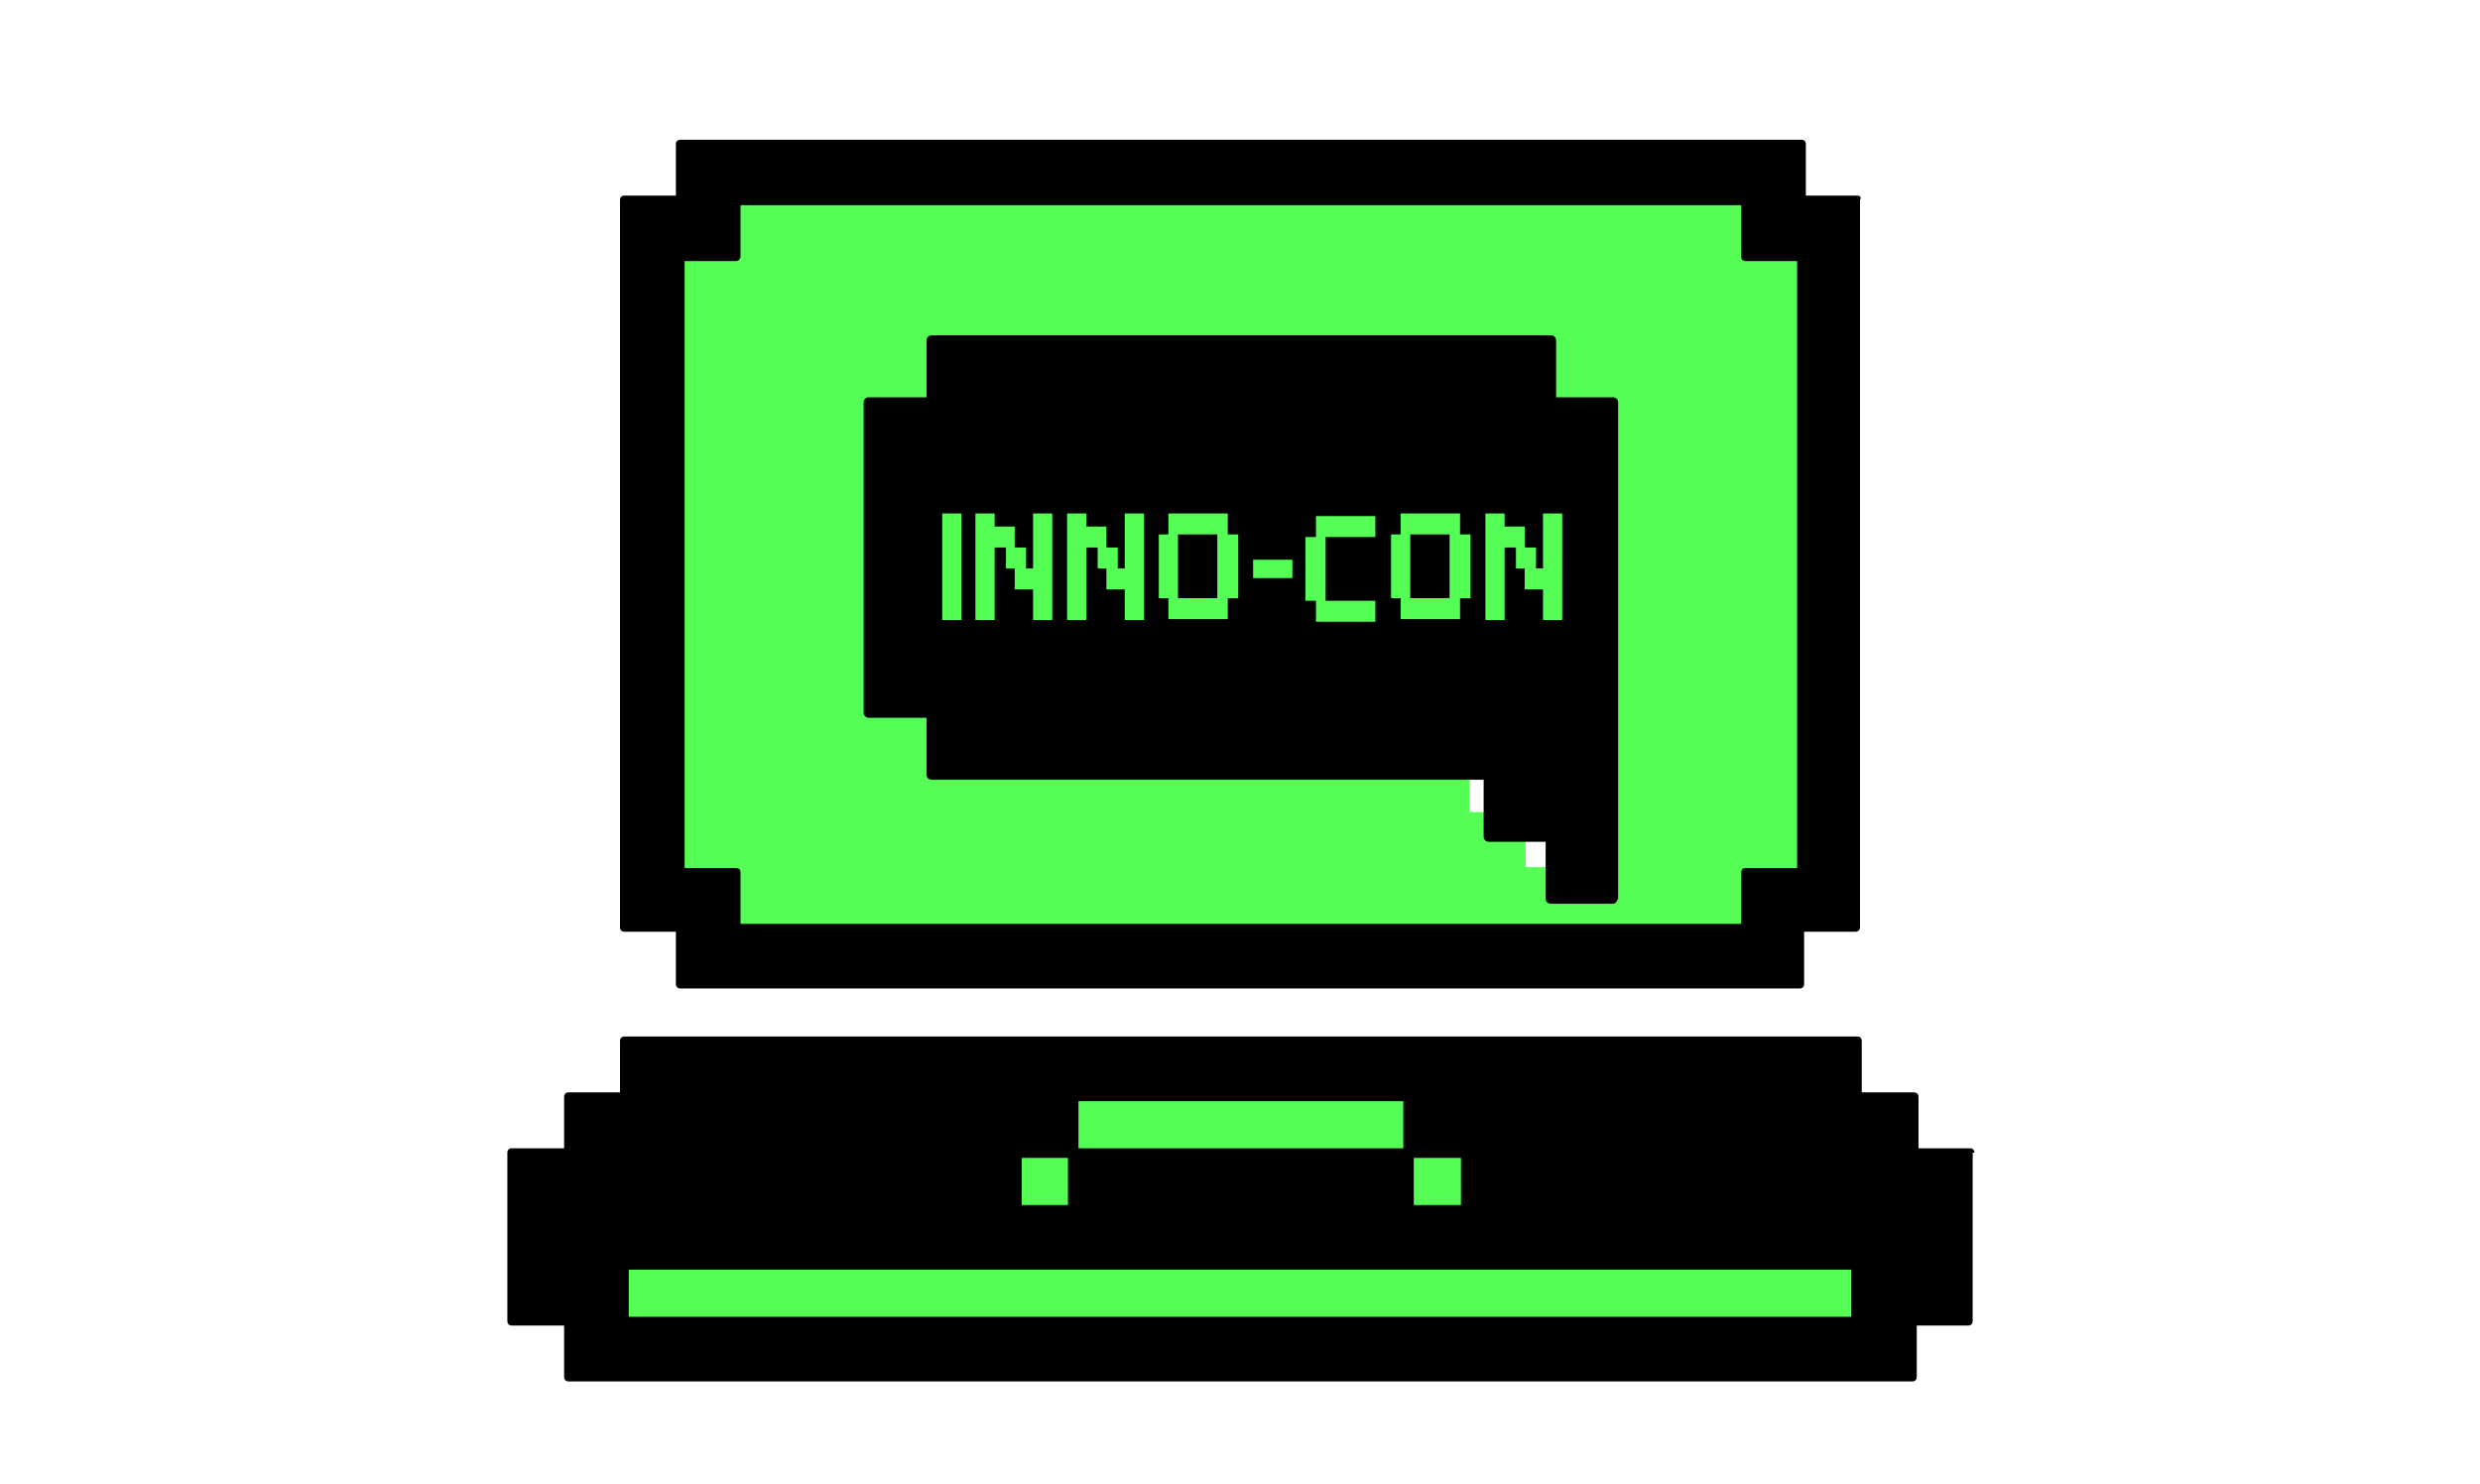 <svg id="e0tokwmtpcqq1" xmlns="http://www.w3.org/2000/svg" xmlns:xlink="http://www.w3.org/1999/xlink" viewBox="0 0 284 170" shape-rendering="geometricPrecision" text-rendering="geometricPrecision"><style><![CDATA[#e0tokwmtpcqq7_to {animation: e0tokwmtpcqq7_to__to 1000ms linear infinite normal forwards}@keyframes e0tokwmtpcqq7_to__to { 0% {transform: translate(142.1px,70.95px)} 50% {transform: translate(142.1px,65.95px)} 100% {transform: translate(142.1px,70.95px)} }]]></style><path id="e0tokwmtpcqq2" d="M161.9,132L161.9,125.6C161.9,125.3,161.7,125.1,161.4,125.1L155,125.1C155,125.1,155,125.1,155,125.1C155,125.1,155,125.1,155,125.1L148.6,125.1L142.2,125.1L135.8,125.1L129.4,125.1L123,125.1C122.7,125.1,122.5,125.3,122.5,125.6L122.5,132L116.5,132L116.5,138.4L122.9,138.4L122.9,132.5C122.9,132.5,123,132.5,123,132.5L129.4,132.5L135.8,132.5L142.2,132.5L148.6,132.5L155,132.5C155,132.5,155,132.5,155,132.5C155,132.5,155,132.5,155,132.5L161.4,132.5L161.4,138.4L167.9,138.4L167.9,132L161.9,132Z" fill="rgb(84,254,84)" stroke="none" stroke-width="1"/><path id="e0tokwmtpcqq3" d="M206.3,28.8L200.4,28.8L200.4,22.9C200.4,22.6,200.2,22.4,199.9,22.4L193.5,22.4L187.1,22.4L180.7,22.4L174.3,22.4C174.3,22.4,174.3,22.4,174.3,22.4C174.3,22.4,174.3,22.4,174.3,22.4L167.9,22.4L161.5,22.4L161.4,22.4L155,22.4C155,22.4,155,22.4,155,22.4C155,22.4,155,22.4,155,22.4L148.6,22.4L142.2,22.4L135.8,22.4L129.4,22.4L123,22.4L116.6,22.4L110,22.4L103.6,22.4L97.2,22.4C97.2,22.4,97.2,22.4,97.2,22.4C97.2,22.4,97.2,22.4,97.1,22.4L90.7,22.4L84.3,22.4C84,22.4,83.8,22.6,83.8,22.9L83.8,28.8L77.9,28.8C77.6,28.8,77.4,29,77.4,29.3L77.4,35.7L77.4,42.1L77.4,48.5L77.4,54.9L77.4,61.4L77.4,67.8L77.4,74.2C77.4,74.2,77.4,74.2,77.4,74.2C77.4,74.2,77.4,74.2,77.4,74.2L77.4,80.6L77.4,87L77.4,93.4L77.4,99.8C77.4,100.1,77.6,100.3,77.9,100.3L83.8,100.3L83.8,106.2C83.8,106.5,84,106.7,84.3,106.7L90.7,106.7L97.1,106.7C97.1,106.7,97.1,106.7,97.2,106.7C97.2,106.7,97.2,106.7,97.2,106.7L103.6,106.7L110,106.7L116.4,106.7C116.4,106.7,116.4,106.7,116.5,106.7C116.5,106.7,116.5,106.7,116.5,106.7L122.9,106.7L129.3,106.7L135.7,106.7L142.1,106.7L148.5,106.7L154.9,106.7C154.9,106.7,154.9,106.7,154.9,106.7C154.9,106.7,154.9,106.7,154.9,106.7L161.2,106.7L161.3,106.7L167.7,106.7L174.1,106.7C174.1,106.7,174.1,106.7,174.1,106.7C174.1,106.7,174.1,106.7,174.1,106.7L180.5,106.7L186.9,106.7L193.3,106.7L199.7,106.7C200,106.7,200.2,106.5,200.2,106.2L200.2,100.3L206.1,100.3C206.4,100.3,206.6,100.1,206.6,99.8L206.6,93.4L206.6,87L206.6,80.6L206.6,74.2C206.6,74.2,206.6,74.2,206.6,74.2C206.6,74.2,206.6,74.2,206.6,74.2L206.6,67.8L206.6,61.4L206.6,54.9L206.6,48.5L206.6,42.1L206.6,35.7L206.6,29.3C206.8,29,206.6,28.8,206.3,28.8ZM174.2,93L168.3,93L168.3,87.1C168.3,86.8,168.1,86.6,167.8,86.6L161.4,86.6L161.3,86.6L155,86.6C155,86.6,155,86.6,155,86.6C155,86.6,155,86.6,155,86.6L148.6,86.6L142.2,86.6L135.8,86.6L129.4,86.6L123,86.6L116.6,86.6L110.6,86.6L110.6,80.7C110.6,80.4,110.4,80.2,110.1,80.2L104.2,80.2L104.2,74.3C104.2,74.3,104.2,74.3,104.2,74.2C104.2,74.2,104.2,74.2,104.2,74.2L104.2,67.8L104.2,61.4L104.2,54.9L104.2,49L110.1,49C110.4,49,110.6,48.8,110.6,48.5L110.6,42.6L116.5,42.6C116.5,42.6,116.5,42.6,116.6,42.6C116.6,42.6,116.6,42.6,116.6,42.6L123,42.6L129.4,42.6L135.8,42.6L142.2,42.6L148.6,42.6L155,42.6C155,42.6,155,42.6,155,42.6C155,42.6,155,42.6,155,42.6L161.3,42.6L161.4,42.6L167.8,42.6L173.8,42.6L173.8,48.5C173.8,48.8,174,49,174.3,49L180.2,49L180.2,54.9L180.2,61.4L180.2,67.8L180.2,74.2C180.2,74.2,180.2,74.2,180.2,74.2C180.2,74.2,180.2,74.2,180.2,74.2L180.2,80.6L180.2,87L180.2,93.4L180.2,99.3L174.7,99.3L174.7,93.4C174.7,93.2,174.5,93,174.2,93Z" fill="rgb(84,254,84)" stroke="none" stroke-width="1"/><path id="e0tokwmtpcqq4" d="M212.7,144.4L206.3,144.4L199.9,144.4L193.5,144.4L187.1,144.4L180.7,144.4L174.3,144.4C174.3,144.4,174.3,144.4,174.3,144.4C174.3,144.4,174.3,144.4,174.3,144.4L167.9,144.4L161.5,144.4L161.4,144.4L155,144.4C155,144.4,155,144.4,155,144.4C155,144.4,155,144.4,155,144.4L148.6,144.4L142.2,144.4L135.8,144.4L129.4,144.4L123,144.4L116.6,144.4L110,144.4L103.6,144.4L97.2,144.4C97.2,144.4,97.2,144.4,97.2,144.4C97.2,144.4,97.2,144.4,97.1,144.4L90.7,144.4L84.3,144.4L77.9,144.4L71.5,144.4C71.2,144.4,71,144.6,71,144.9L71,151.3C71,151.6,71.2,151.8,71.5,151.8L77.9,151.8L84.3,151.8L90.7,151.8L97.1,151.8C97.1,151.8,97.1,151.8,97.2,151.8C97.2,151.8,97.2,151.8,97.2,151.8L103.6,151.8L110,151.8L116.4,151.8C116.4,151.8,116.4,151.8,116.5,151.8C116.5,151.8,116.5,151.8,116.5,151.8L122.9,151.8L129.3,151.8L135.7,151.8L142.1,151.8L148.5,151.8L154.9,151.8C154.9,151.8,154.9,151.8,154.9,151.8C154.9,151.8,154.9,151.8,154.9,151.8L161.2,151.8L161.3,151.8L167.7,151.8L174.1,151.8C174.1,151.8,174.1,151.8,174.1,151.8C174.1,151.8,174.1,151.8,174.1,151.8L180.5,151.8L186.9,151.8L193.3,151.8L199.7,151.8L206.1,151.8L212.5,151.8C212.8,151.8,213,151.6,213,151.3L213,144.9C213.2,144.6,213,144.4,212.7,144.4Z" fill="rgb(84,254,84)" stroke="none" stroke-width="1"/><path id="e0tokwmtpcqq5" d="M212.7,22.4L206.8,22.4L206.8,16.5C206.8,16.2,206.6,16,206.3,16L199.9,16L193.5,16L187.1,16L180.7,16L174.3,16C174.3,16,174.3,16,174.3,16C174.3,16,174.3,16,174.3,16L167.9,16L161.5,16L161.4,16L155,16C155,16,155,16,155,16C155,16,155,16,155,16L148.6,16L142.2,16L135.8,16L129.4,16L123,16L116.6,16L110,16L103.6,16L97.2,16C97.2,16,97.2,16,97.2,16C97.2,16,97.2,16,97.1,16L90.7,16L84.3,16L77.9,16C77.6,16,77.4,16.2,77.4,16.5L77.4,22.4L71.5,22.4C71.2,22.4,71,22.6,71,22.9L71,29.3L71,35.7L71,42.1L71,48.5L71,54.9L71,61.4L71,67.8L71,74.2C71,74.2,71,74.2,71,74.2C71,74.2,71,74.2,71,74.2L71,80.6L71,87L71,93.4L71,99.8L71,106.2C71,106.5,71.2,106.7,71.5,106.7L77.4,106.7L77.4,112.7C77.4,113,77.6,113.2,77.9,113.2L84.3,113.2L90.7,113.2L97.1,113.2C97.1,113.2,97.1,113.2,97.2,113.2C97.2,113.2,97.2,113.2,97.2,113.2L103.6,113.2L110,113.2L116.4,113.2C116.4,113.2,116.4,113.2,116.5,113.2C116.5,113.2,116.5,113.2,116.5,113.2L122.9,113.2L129.3,113.2L135.7,113.2L142.1,113.2L148.5,113.2L154.9,113.2C154.9,113.2,154.9,113.2,154.9,113.2C154.9,113.2,154.9,113.2,154.9,113.2L161.2,113.2L161.3,113.2L167.7,113.2L174.1,113.2C174.1,113.2,174.1,113.2,174.1,113.2C174.1,113.2,174.1,113.2,174.1,113.2L180.5,113.2L186.9,113.2L193.3,113.2L199.7,113.2L206.1,113.2C206.4,113.2,206.6,113,206.6,112.7L206.6,106.7L212.5,106.7C212.8,106.7,213,106.5,213,106.2L213,99.8L213,93.4L213,87L213,80.6L213,74.2C213,74.2,213,74.2,213,74.2C213,74.2,213,74.2,213,74.2L213,67.8L213,61.4L213,54.9L213,48.5L213,42.1L213,35.7L213,29.3L213,22.9C213.2,22.6,213,22.4,212.7,22.4ZM161.3,105.8L155,105.8C155,105.8,155,105.8,155,105.8C155,105.8,155,105.8,155,105.8L148.6,105.8L142.2,105.8L135.8,105.8L129.4,105.8L123,105.8L116.6,105.8L110,105.8L103.6,105.8L97.2,105.8C97.2,105.8,97.2,105.8,97.2,105.8C97.2,105.8,97.2,105.8,97.1,105.8L90.7,105.8L84.8,105.8L84.8,99.9C84.8,99.6,84.6,99.4,84.3,99.4L78.4,99.4L78.4,93.5L78.4,87.1L78.4,80.7L78.4,74.3C78.4,74.3,78.4,74.3,78.4,74.3C78.4,74.3,78.4,74.3,78.4,74.3L78.4,67.9L78.4,61.5L78.4,55L78.4,48.6L78.4,42.2L78.4,35.8L78.4,29.9L84.3,29.9C84.6,29.9,84.8,29.6,84.8,29.4L84.8,23.5L90.7,23.5L97.1,23.5C97.1,23.5,97.1,23.5,97.1,23.5C97.1,23.5,97.1,23.5,97.2,23.5L103.6,23.5L110,23.5L116.4,23.5C116.4,23.5,116.4,23.5,116.4,23.5C116.4,23.5,116.4,23.5,116.5,23.5L122.9,23.5L129.3,23.5L135.7,23.5L142.1,23.5L148.5,23.5L154.9,23.5C154.9,23.5,154.9,23.5,154.9,23.5C154.9,23.5,154.9,23.5,155,23.5L161.3,23.5L161.4,23.5L167.8,23.5L174.2,23.5C174.2,23.5,174.2,23.5,174.2,23.5C174.2,23.5,174.2,23.5,174.3,23.5L180.7,23.5L187.1,23.5L193.5,23.5L199.4,23.5L199.4,29.4C199.4,29.7,199.6,29.9,199.9,29.9L205.8,29.9L205.8,35.8L205.8,42.2L205.8,48.6L205.8,55L205.8,61.5L205.8,67.9L205.8,74.3C205.8,74.3,205.8,74.3,205.8,74.3C205.8,74.3,205.8,74.3,205.8,74.3L205.8,80.7L205.8,87.1L205.8,93.5L205.8,99.4L199.9,99.4C199.6,99.4,199.4,99.6,199.4,99.9L199.4,105.8L193.5,105.8L187.1,105.8L180.7,105.8L174.3,105.8C174.3,105.8,174.3,105.8,174.3,105.8C174.3,105.8,174.3,105.8,174.3,105.8L167.9,105.8L161.5,105.8L161.3,105.8Z" fill="rgb(0,0,0)" stroke="none" stroke-width="1"/><path id="e0tokwmtpcqq6" d="M226.1,132C226.1,131.7,225.9,131.5,225.6,131.5L219.7,131.5L219.7,125.6C219.7,125.3,219.5,125.1,219.2,125.1L213.2,125.1L213.2,119.2C213.2,118.9,213,118.7,212.7,118.7L206.3,118.7L199.9,118.7L193.5,118.7L187.1,118.7L180.7,118.7L174.3,118.7C174.3,118.7,174.3,118.7,174.3,118.7C174.3,118.7,174.3,118.7,174.3,118.7L167.9,118.7L161.5,118.7L161.4,118.7L155,118.7C155,118.7,155,118.7,155,118.7C155,118.7,155,118.7,155,118.7L148.6,118.7L142.2,118.7L135.8,118.7L129.4,118.7L123,118.7L116.6,118.7L110,118.7L103.6,118.7L97.2,118.7C97.2,118.7,97.2,118.7,97.2,118.7C97.2,118.7,97.2,118.7,97.1,118.7L90.7,118.7L84.3,118.7L77.9,118.7L71.5,118.7C71.2,118.7,71,118.9,71,119.2L71,125.1L65.1,125.1C64.8,125.1,64.6,125.3,64.6,125.6L64.6,131.5L58.6,131.5C58.3,131.5,58.1,131.7,58.1,132L58.1,138.5L58.1,144.9L58.1,144.9L58.1,144.9L58.1,151.3C58.1,151.6,58.3,151.8,58.6,151.8L64.6,151.8L64.6,157.7C64.6,158,64.8,158.2,65.1,158.2L71.5,158.2L77.9,158.2L84.3,158.2L90.7,158.2L97.1,158.2C97.1,158.2,97.1,158.2,97.2,158.2C97.2,158.2,97.2,158.2,97.2,158.2L103.6,158.2L110,158.2L116.4,158.2C116.4,158.2,116.4,158.2,116.5,158.2C116.5,158.2,116.5,158.2,116.5,158.2L122.9,158.2L129.3,158.2L135.7,158.2L142.1,158.2L148.5,158.2L154.9,158.2C154.9,158.2,154.9,158.2,154.9,158.2C154.9,158.2,154.9,158.2,154.9,158.2L161.2,158.2L161.3,158.2L167.7,158.2L174.1,158.2C174.1,158.2,174.1,158.2,174.1,158.2C174.1,158.2,174.1,158.2,174.1,158.2L180.5,158.2L186.9,158.2L193.3,158.2L199.7,158.2L206.1,158.2L212.5,158.2L219,158.2C219.3,158.2,219.5,158,219.5,157.7L219.5,151.8L225.4,151.8C225.7,151.8,225.9,151.6,225.9,151.3L225.9,144.9L225.9,144.9L225.9,144.9L225.9,138.5C225.9,138.5,225.9,138.5,225.9,138.5C225.9,138.5,225.9,138.5,225.9,138.4L225.9,132ZM161.9,132.6L167.3,132.6L167.3,138L161.9,138L161.9,132.6ZM122.3,138L117,138L117,132.6L122.3,132.6L122.3,138ZM148.5,126.1L154.9,126.1C154.9,126.1,154.9,126.1,154.9,126.1C154.9,126.1,154.9,126.1,154.9,126.1L160.7,126.1L160.7,131.5L155,131.5C155,131.5,155,131.5,155,131.5C155,131.5,155,131.5,155,131.5L148.6,131.5L142.2,131.5L135.8,131.5L129.4,131.5L123.5,131.5L123.5,126.1L129.4,126.1L135.8,126.1L142.2,126.1L148.5,126.1ZM161.3,150.8L155,150.8C155,150.8,155,150.8,155,150.8C155,150.8,155,150.8,155,150.8L148.6,150.8L142.2,150.8L135.8,150.8L129.4,150.8L123,150.8L116.6,150.8L110,150.8L103.6,150.8L97.2,150.8C97.2,150.8,97.2,150.8,97.2,150.8C97.2,150.8,97.2,150.8,97.1,150.8L90.7,150.8L84.3,150.8L77.9,150.8L72,150.8L72,145.4L77.9,145.4L84.3,145.4L90.7,145.4L97.1,145.4C97.1,145.4,97.1,145.4,97.2,145.4C97.2,145.4,97.2,145.4,97.2,145.4L103.6,145.4L110,145.4L116.4,145.4C116.4,145.4,116.4,145.4,116.5,145.4C116.5,145.4,116.5,145.4,116.5,145.4L122.9,145.4L129.3,145.4L135.7,145.4L142.1,145.4L148.5,145.4L154.9,145.4C154.9,145.4,154.9,145.4,154.9,145.4C154.9,145.4,154.9,145.4,154.9,145.4L161.2,145.4L161.3,145.4L167.7,145.4L174.1,145.4C174.1,145.4,174.1,145.4,174.1,145.4C174.1,145.4,174.1,145.4,174.1,145.4L180.5,145.4L186.9,145.4L193.3,145.4L199.7,145.4L206.1,145.4L212,145.4L212,150.8L206.1,150.8L199.7,150.8L193.3,150.8L186.9,150.8L180.5,150.8L174.1,150.8C174.1,150.8,174.1,150.8,174.1,150.8C174.1,150.8,174.1,150.8,174.1,150.8L167.7,150.8L161.3,150.8L161.3,150.8Z" fill="rgb(0,0,0)" stroke="none" stroke-width="1"/><g id="e0tokwmtpcqq7_to" transform="translate(142.1,70.95)"><path id="e0tokwmtpcqq7" d="M185.3,46.1C185.3,45.7,185,45.5,184.7,45.5L178.2,45.5L178.2,39C178.2,38.6,177.9,38.4,177.6,38.4L170.5,38.4L163.4,38.4L156.3,38.4L149.2,38.4L142.1,38.4L142.1,38.4L135,38.4L127.9,38.4L120.9,38.4L120.8,38.4L113.8,38.4L106.7,38.4C106.3,38.4,106.1,38.7,106.1,39L106.1,45.5L99.5,45.5C99.1,45.5,98.9,45.8,98.9,46.1L98.9,53.2C98.9,53.2,98.9,53.2,98.9,53.2C98.9,53.2,98.9,53.2,98.9,53.3L98.9,60.3L98.9,60.4L98.9,67.4L98.9,74.5L98.9,81.6C98.9,82,99.2,82.2,99.5,82.2L106.1,82.2L106.1,88.7C106.1,89.1,106.4,89.3,106.7,89.3L113.8,89.3L120.8,89.3L120.9,89.3L127.9,89.3L135,89.3L142.1,89.3L142.1,89.3L149.2,89.3L156.3,89.3L163.4,89.3L169.9,89.3L169.9,95.8C169.9,96.2,170.2,96.4,170.5,96.4L177,96.4L177,102.9C177,103.3,177.3,103.5,177.6,103.5L184.7,103.5C185,103.5,185.2,103.2,185.3,102.9L185.3,95.8L185.3,88.7L185.3,81.6L185.3,74.5L185.3,67.4L185.3,60.4L185.3,60.3L185.3,53.3C185.3,53.3,185.3,53.3,185.3,53.2C185.3,53.2,185.3,53.2,185.3,53.2L185.3,46.1Z" transform="translate(-142.1,-70.95)" fill="rgb(0,0,0)" stroke="none" stroke-width="1"/></g><g id="e0tokwmtpcqq8"><rect id="e0tokwmtpcqq9" width="2.2" height="12.2" rx="0" ry="0" transform="matrix(1 0 0 1 107.9 58.8)" fill="rgb(84,254,84)" stroke="none" stroke-width="1"/><rect id="e0tokwmtpcqq10" width="4.5" height="2.1" rx="0" ry="0" transform="matrix(1 0 0 1 143.5 64.1)" fill="rgb(84,254,84)" stroke="none" stroke-width="1"/><polygon id="e0tokwmtpcqq11" points="118.3,65.1 117.5,65.1 117.5,62.7 116.2,62.7 116.2,60.3 113.9,60.3 113.9,58.8 111.7,58.8 111.7,71 113.9,71 113.9,62.7 115.2,62.7 115.2,65.1 116.2,65.1 116.2,67.5 118.3,67.5 118.3,71 120.5,71 120.5,58.8 118.3,58.8" fill="rgb(84,254,84)" stroke="none" stroke-width="1"/><polygon id="e0tokwmtpcqq12" points="176.7,58.8 176.7,65.1 175.9,65.1 175.9,62.7 174.6,62.7 174.6,60.3 172.3,60.3 172.3,58.8 170.1,58.8 170.1,71 172.3,71 172.3,62.7 173.6,62.7 173.6,65.1 174.6,65.1 174.6,67.5 176.7,67.5 176.7,71 178.9,71 178.9,58.8" fill="rgb(84,254,84)" stroke="none" stroke-width="1"/><polygon id="e0tokwmtpcqq13" points="128.8,65.1 128,65.1 128,62.7 126.7,62.7 126.7,60.3 124.4,60.3 124.4,58.8 122.2,58.8 122.2,71 124.4,71 124.4,62.7 125.7,62.7 125.7,65.1 126.7,65.1 126.7,67.5 128.8,67.5 128.8,71 131,71 131,58.8 128.8,58.8" fill="rgb(84,254,84)" stroke="none" stroke-width="1"/><path id="e0tokwmtpcqq14" d="M140.6,58.8L133.8,58.8L133.8,61.2L132.7,61.2L132.7,68.5L133.8,68.5L133.8,70.9L140.6,70.9L140.6,68.5L141.8,68.5L141.8,61.2C141.7,61.2,140.5,61.2,140.6,61.2L140.6,58.8ZM139.4,68.5L134.9,68.5L134.9,61.2L139.4,61.2L139.4,68.5Z" fill="rgb(84,254,84)" stroke="none" stroke-width="1"/><path id="e0tokwmtpcqq15" d="M167.2,58.8L160.4,58.8L160.4,61.2L159.3,61.2L159.3,68.5L160.4,68.5L160.4,70.9L167.2,70.9L167.2,68.5L168.4,68.5L168.4,61.2C168.3,61.2,167.2,61.2,167.2,61.2L167.2,58.8ZM166,68.5L161.5,68.5L161.5,61.2L166,61.2L166,68.5Z" fill="rgb(84,254,84)" stroke="none" stroke-width="1"/><polygon id="e0tokwmtpcqq16" points="150.7,61.5 149.5,61.5 149.5,68.8 150.7,68.8 150.7,71.2 157.5,71.2 157.5,68.8 151.8,68.8 151.8,61.5 157.5,61.5 157.5,59.1 150.7,59.1" fill="rgb(84,254,84)" stroke="none" stroke-width="1"/></g></svg>